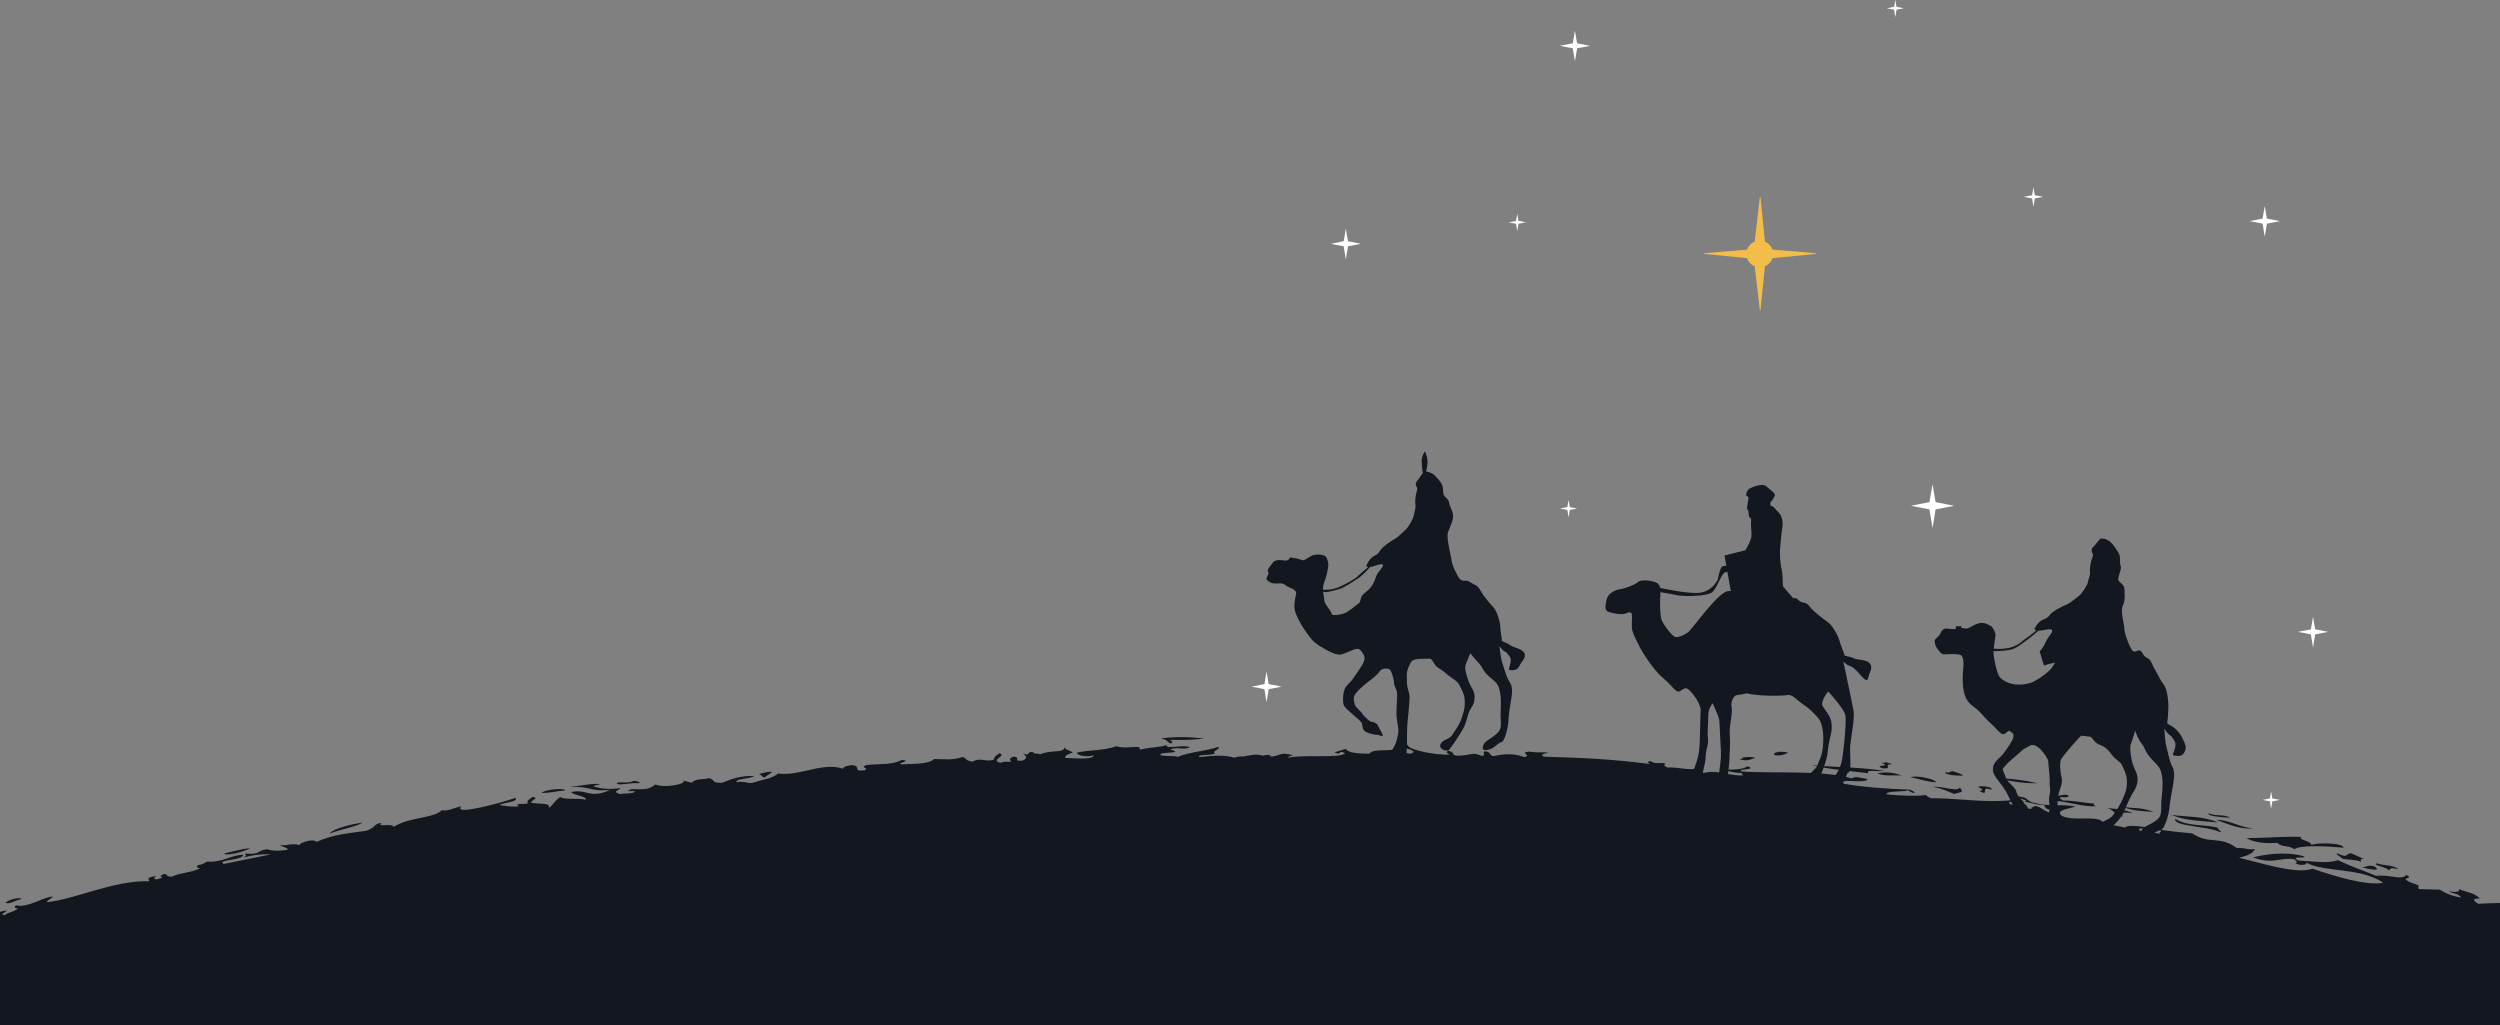 <svg xmlns="http://www.w3.org/2000/svg" xmlns:xlink="http://www.w3.org/1999/xlink" width="1997" height="819" viewBox="0 0 1997 819"><rect x="0" y="0" width="1997" height="819" fill="#808080" stroke="none"/><defs><style>.a{fill:none;}.b{fill:#f2be49;}.c{fill:#13171f;}.d{clip-path:url(#f);}.e{clip-path:url(#a);}.f{fill:#fff;}.g{clip-path:url(#b);}.h{clip-path:url(#c);}.i{clip-path:url(#d);}</style><clipPath id="a"><path class="a" d="M4.315,132.451c3.894,1.356,8.029-2.514,11.966-2.685.876-.795.243-1.152-1.117-1.152-2.809,0-8.719,1.521-10.849,3.837m1885.59-29.083a7.4,7.4,0,0,1-3.417.61c5.289,1.478,17.613,3.964,9.608-1a24.147,24.147,0,0,0-3-.224,7.235,7.235,0,0,0-3.194.613m18.317,3.056c2.1-1.563.158-2.38,7.757-.969-5.256-3.672-11.772-2.59-17.423-4.642-3.812,1.591,7.658,2.758,9.666,5.61m-36.688-9.235c4.652,1.045,9.8.489,14.292,2.353.853-.7-1.673-2.543,2.415-2.194l-9.981-4.51a4.462,4.462,0,0,0-3.141,1c-1.289,1-2,2-8.028-1.036-2.021.377,2.4,2.761,4.443,4.389M179.178,92.9c-.072,2.307,14.653-.611,20.605-4.18-6.811.517-13.758,2.758-20.605,4.18M1794.331,80.721c7.612,4.03,16.13,4.208,24.883,3.787,3.885,4,9.443,1.448,13.42,5.224,4.279-4,28.374-2.438,39.352-1.393.4-4.134-24.023-4.134-25.474-2.015-.4-3.644-12.841-4.7-7.579-6.573-2.506-.115-4.947-.164-7.378-.164-10.872,0-21.576.957-37.224,1.134M263.32,77.059c8.236-3.3,23.335-5.979,26.115-8.813-8.105,1.215-23.26,4.716-26.115,8.813M1770.393,66.09c9.567,3.362,18.852,7.946,29.633,6.722-10.3-.271-19.082-6.722-29.389-6.724h-.244m3.1,9.83c2.31-.386-4.095-3.135-1.037-3.277-11.452-3.333-24.261-.877-34.944-7.3-1.116,6.28,25.251,5.462,35.981,10.575m-1.812-7.684c-11.569-5.216-24.627-4.406-37.03-6.064,11.616,4.962,24.529,4.672,37.03,6.064m10.132-3.756c-5.387-3.137-12-1-17.5-3.653-1.718,2.729,12.573,3.154,17.5,3.653m-85.852-.933c-2.52-3.013-.741-3.992,7.947-2.72-6.589-3.061-13.793-3.436-20.9-4.19,5.642,1.156,4.8,5.065,12.953,6.91m24.64-3.805c-11.66-3.914-14.088-2.522-24.646-3.943,7.73,3.3,16.274,3.3,24.646,3.943m-82.879-11.486c-1.844-.066-1.121.537-.236,1.149l3.123,1.92c2.719-.809,8.652.527,15.27,1.861,6.225,1.255,13.056,2.511,18.388,1.982-2.133-1.111-2.409-1.761-1.332-2.1-8.38-.416-16.379-2.524-24.877-2.365-4.633-2.765-2.5-2.713.174-2.662,1.986.039,4.271.076,4.308-1.039-1.8-1.386-4-.981-6.21-.577s-4.426.811-6.232-.59c-2.809.056,6.831,5.846-2.376,2.419m-99.163-2.185a2.208,2.208,0,0,0,.581-.263,1.153,1.153,0,0,0-.581.263M432.485,44.463c6.237.555,12.655-1.611,18.906-1.789.248-.771-1.83-1.181-4.768-1.181-4.428,0-10.811.933-14.138,2.97m1111.568-4.784c8.543,1.818,11.765,3.653,16.739,5.7,5.177-1.517,8.682-.979,4.653-5.028-1.235,2.167-6.132,1.227-11.38.287a51.022,51.022,0,0,0-8.43-1.033,15.121,15.121,0,0,0-1.582.077m35.947.037c3.845,1.827,4.612,2.967,1.115,3.211,4.79,2.837,4.438,1.376,4.452-.083.012-1.3.311-2.6,4.768-.877,2.756-1.066-3.187-2.725-7.381-2.725a7.121,7.121,0,0,0-2.954.473m-1082.14-3.5a28.99,28.99,0,0,0-4.978.188c-.773,1.967,3.747,1.4,8.5.832,3.265-.39,6.641-.781,8.5-.352,1.824-.6,1.03-.894.1-1.205l-3.31-.819c-3.035,1.468-5.924,1.412-8.81,1.356m1129.774.65c-14.234-3.088-17.081-3.172-33.48-4.33,10.906,2.588,21.95,4.508,33.48,4.33m-101.719-4.914c6.916,1.356,13.558,3.944,20.716,4.1-.707-1.805-9.366-4.5-16.457-4.505a19.9,19.9,0,0,0-4.259.41m-26.222-2.976c4.132,1.8,8.666,1.7,13.2,1.6,2.06-.046,4.12-.092,6.143.04a36.338,36.338,0,0,0-12.565-2.406,30.235,30.235,0,0,0-6.779.768m-893.486.717c3.212.733,1.315,1.862,4.826,2.57.686-1.433,4.987-3.126,5.66-4.569q-.357-.013-.716-.013a28.82,28.82,0,0,0-9.77,2.012m948.16-1.8c-2.651,2.165,9.909,3.287,13.827,2.769-2.592-2.035-5.551-2.279-8.3-3.436-3.478.2-2.034,2.145-5.526.667m-61.814,1c-1.855-2.161,1.5-1.977,5.841-1.794a49.065,49.065,0,0,0,7.06-.052c-20.867-3.259-35.048-2.617-58.042-4.652,14.7,3.616,30.035,4.538,45.141,6.5m10.624-8.191c8.839,2.957-7.927,1.356.873,4.3,4.7.047,4.32-.811,3.941-1.666s-.756-1.715,3.953-1.667l-5.053-1.5Zm-111.445-4.435c1.517.791-1.016,1.045-2.079,1.507,6.319,1.9,9.468-.347,12.664-1.253a22.177,22.177,0,0,0-5.522-.651,35.413,35.413,0,0,0-5.063.4m25.278-2.194c4.364,1.742,11.037-.931,11.044-1.835a35.712,35.712,0,0,0-5.7-.55c-3.492,0-5.18.9-5.348,2.385M1126.768,13.2c-5.931-.32-4-1.845-11.635-3.55-8.274,1.96-17.711-.677-21.45,3.653-7.593-.263-16.255-.215-18.618-3.878l-9.055,2.7c3.016,1.629,3.636,1.013,4.253.4s1.237-1.234,4.27.412c-2.785,2.385-11.78,2.343-21.854,2.3-8.106-.034-16.911-.067-23.745,1.161.367-.337-.085-1.307,4.075-1.788-10.407-3.088-9.542.075-17.809,1.053.091-.489-.356-.987-1.93-1.485a11.341,11.341,0,0,0-4.258.677c-5.021-1.581-10.388-.518-15.769.677-2.383-.528-4.977.423-7.507.865-8.856-2.626-18.289-1.337-27.637-.461-2.279-2.561,9.116-.914,12.442-2.862-3.31-1.779,5.086-3.5,2.49-5.282-9.738,3.53-23.446,4.125-32.19,8-2.713-1.082-6.979-.159-13.623-1.194-3.52-3.475,20.706-.812,7.527-4.726,2.739-1.2,5.308-1.017,7.883-.835s5.14.362,7.9-.824c-2.289-1.3-6.731-.951-10.721-.6-4.572.4-8.549.8-8.02-1.283-5.781,2.184-11.91,1.393-21.225,3.728.424-2.676-2.687-2.349-7.02-2.02-3.47.261-7.725.525-11.574-.758-10.834,3.71-21.047,2.778-31.672,5.1-.337,2.372,8.265,3.944,13.508,2.184-.885,2.984-9.268,2.676-16.181,2.366-2.49-.112-4.789-.222-6.478-.181-1.492-1.771,3.252-3.824,5.712-4.274-1.118-1.884-6.092-1.782-6.312-4.548-.876,5.328-10.237,1.8-19.666,5.827-2.419-1.082-7.327-.31-4.939-1.618-2.849-.715-3.647.014-4.232.74-.71.885-1.1,1.768-4.472.069,1.664,1.94,4.938,3.8-.735,5.933-8.309.263-.371-1.987-6.464-3.372-4.78,1.507-3.094,2.862-2.231,4.181a21.168,21.168,0,0,1-2.907.029,11.614,11.614,0,0,0-5.784.809c-8.882-2.317,5.607-5.273-.8-7.646-2,1.611-5.109,3.325-4.037,4.85-2.834,1.366-5.461,1-8.091.64-2.994-.413-5.993-.825-9.308,1.31-6.332-1.112-4.169-2.58-8.1-3.768-7.8,2.768-15.086,1.64-22.537,1.583-4.437,4.313-17.186,3.765-26.213,4.276-4.682-.887,9.095-2.891.413-3.561-7.874,4.181-16.428,2.92-27.859,4.049-7.224,1.827,3.013,2.563-2.2,4.266-10.083,1.319-1.647-3.4-9.83-4.134-4.56.471-6.418,1.187-7.159,2.815-9.048-2.972-18.664-.8-28.283,1.376-7.927,1.792-15.856,3.584-23.469,2.494-6.077,4.5-9.84,4.076-21.278,7.628a10.837,10.837,0,0,1-3.989-.463,18.671,18.671,0,0,0-7.914-.187c-1.766-2.788,10.342-2.609,14.17-4.868-10.581-.8-18.6,2.448-26.159,5.395-8.561-.169-4.548-1.977-9.863-3.8-6.894,1.525-10.851.208-14.049,3.662L545.9,34.746c2.9,2.8-15.463,6.26-22.449,3.03-4.505,4-8.53,3.929-14.577,3.854-1.4-.019-2.92-.036-4.575,0-4.15,1.717-3.173,1.631-1.154,1.545,1.426-.06,3.371-.121,4.4.452-4.177,2.053-8.051,1-12.119,1.911-6.589-2.035-1.956-2.588.452-4.755-7.464.818-14.882,1.092-22.016-1.517a9.039,9.039,0,0,1,5.227-1.222c-1.027-2.138-17.078,1.138-24.024,1.827,8.611-.323,12.363.482,15.82,1.287,3.791.882,7.227,1.766,16.327,1.161-9.593,4.226-14.271,3.108-19,1.99a24.119,24.119,0,0,0-11.819-.494c.381,2.512,13.209,3.455,11.379,6.26-4.581-1.666-16.386.3-20.232-2.192-4.849,3.172-5.049,5.762-9.311,8.85,2.074-4.464-6.575-3.145-13.259-4.161-3.337-1.1,7.412-4.181.4-4.784-3.051,2.346-4.679,2.6-3.854,5.283-4.552.781-10.9-.481-7,2.174-5.118.7-10.164-.215-15.214-.819-.207-1.8,15.726-2.494,12.412-5.884-9.279,3.4-50.81,14.81-43.116,6.78-5.151.63-10.535,4.312-15.529,3.022-7.393,6.92-25.658,5.236-38.457,13.285-1.447-1.63-4.637-1.458-7.159-1.286-2.738.185-4.688.372-2.767-1.746-5.843.085-4.475,3.861-12.333,6.253-13.174,1.959-26.261,2.768-39.685,8.945-1.41-3.06-12.727.1-13.734,2.551-2.831-1.257-5.789-.809-8.739-.362a20.434,20.434,0,0,1-6.521.3c1.568,1.61,4.177,1.121,6.563,3.455-6.675,1.659-14.306.951-16.967-.179-9.056,1.3-4.678,4.482-17.134,3.455-.711,1.122,2.028,1.564-1.926,3.353a65.751,65.751,0,0,1,22.19-2.675l-37.742,7.636c-1.03-.366.065-1.205-1.615-1.42,5.811-2.449,16.59-2.138,17.315-5.933-4.216-.013-8.181,1.387-12.463,2.789-4.864,1.591-10.139,3.182-16.656,2.7-2.373,1.413-4.7,2.807-6.947,2.693-1.44,1.3-1.469,2.279,1.546,2.636-7.579,3.738-14.889,3.135-22.407,6.619-6.2.254-1.892-1.93-6.679-2.025-6.625,3.071,3.668,2.119-5.319,4.2-6.461-.037,3.97-3.861-4.958-1.845-4.82,2.138.726,1.827-1.876,3.428-26.669-.951-58.741,14.245-80.376,16.618-2.865-.423,4.846-3.634,3.566-4.491-9.646,1.393-19.578,9.293-29.087,7.042-1.384,1.346-1.408,2.363,1.575,2.532-3.491,3.127-6.853,2.59-10.344,5.207-4.4.225-.722-1.8,1.844-3.482a17.625,17.625,0,0,0-5.782,1v2419.45H2000V132.479c-6.963.093-13.977.2-20.284.733-6.489-4.029-2.552-4.171,1.254-4.359-4.934-4.868-11.175-4.916-16.779-7.438.833,1.913-1.143,2.8-8.065,1.845,3.228,1.883,7.179,1.29,9.955,4.887a41.46,41.46,0,0,1-17.088-6.27l-16.766-.462c-2.029-4.247,3.819-1.544-7.8-5.771-7.782-4.352,4.528-1.63-2.185-5.574-2.208,2.8-6.525,2.029-12.256,1.255a54.56,54.56,0,0,0-12.246-.578c-10.066-4.228-20.369-7.721-30.258-12.42-8.971,2.91-19.187.867-31.557.255-7.441-3.946,6.4-1.205,4.586-3.342-15.787-4.492-32.96-1.066-40.816.818,9.611,3.649,15.694,2.772,21.376,1.9,3.692-.568,7.216-1.136,11.428-.466,2.79,1.884,2.7,2.864,1.005,3.333,4.021,2.277,10.924,1.09,8.238-.87,13.828,8.3,43.73,3.828,61.943,16.377-13.19,2.693-39.471-5.461-56.48-11.2-12.3,4.378-36.466-3.287-58.607-8.757,6.8-1.7,10.737-3.24,12.764-6.986a20.813,20.813,0,0,1-7.695-.288,23,23,0,0,0-6.86-.429c-14.259-10.479-21.812-2.411-35.605-11.76-16.543-1.514-11.176-1.09-26.675-3.039,4.508,2.174-1.267,1.656,1.049,3.247-4.8-.31-9.246-2.148-14.285-1.29-7.455-4.1,2.427-3.03,7.638-1.61-1.181-2.993-21.464-4.623-21.353-1.9-6.851-1.938-14.24-1.5-20.389-6.326-4.317-1.144-8.92-1.06-13.527-.977-5.7.1-11.4.207-16.573-2.016-5.794-4.756,5.1-5.547,10.788-7.572a67.819,67.819,0,0,0-13.74-.971,74.747,74.747,0,0,1-21.708-2.511c-5.8-3.523-2.389-3.316-9.837-4.531-6.063.953,10.592,3.062,4.568,3.983,5.1,1.31,10.184,2.732,15.585,2.815,2.054,3.55.583,2.911,9.83,4.736,1.561,1.158-2.042,1.073-3.958,1.432-4.835-.076-8.49-5.16-13.242-5.405-.125.97-4.14,1.055-2.349,2.448-5.958-.3-11.451-2.712-17.206-3.756-2.316-2.072-.518-2.3,3.944-1.5,3.419.1,1.326,1.271,4.738,2.807,1.162-1.525,4-2.693-.565-5.48-15.994,2.581-31.156,1.517-46.266.452-8.484-.6-16.952-1.2-25.543-1.149-2.068-1.079-4.1-2.152-3.573-2.722-3.805,1.221-20.571.938-31.573-.393-1.129-3.23,17.783-1.62,16.792-3.475,4.449,3.464,8.983,2.9,1.877-.235-19.824-.687-37.62-2.1-52.667-4.689-2.666-2.527,2.318-2.327,7.8-2.126,5.151.187,10.737.376,10.807-1.706-6.693-.979-8.76-2.57-12.389-.423-22.377-6.947-64.25-3.785-87.84-5.593-4.909-2.223,13.931-1.251,4.356-4.125-3.542,2.891-12.316,2.732-20.033,2.609,5.079,1.244,10.092,2.873,15.467,2.683.945.707-.231,1.139,1.378,1.96-4.609.319-9-.512-13.4-1.343-5.864-1.109-11.729-2.217-18.1-.6-3.11-1.385-1.155-2.1-4.613-3.568-4.92.948-9.535.39-14.144-.169a57.918,57.918,0,0,0-10.47-.623c-2.849-1.3-2.849-2.306-1.208-3.1a13.952,13.952,0,0,0-4.99-.442c-2.431.075-4.867.148-6.985-1.524-3.708.356-2.212,1.336-.408,2.324-31.93-4.1-53.527-4.933-85.143-5.886-2.448-1.422-.584-2.429,4.056-3.164a48.8,48.8,0,0,0-7.181-.327,40.861,40.861,0,0,1-8.523-.567c-8.523.782,3.268,3.455-4.213,4.332-7.69-3.155-15.906-2.514-24.372-.7-4.691-1.525-.261-2.382-6.378-3.993-3.2,1.141.867,2.808-2.375,3.956-6.155-2.627-7.653-1.852-11.746-1.076a43.753,43.753,0,0,1-9.187.736c-4.672-1.5-.23-2.352-6.359-3.982-1.5.867-1.647,1.827,1.273,3.042-11.057.857-34.32-3.9-33.664-7.892-16.5,1.555,12.783,4.04,2.376,7.2M927.307,1.076c6.336,1.307,4.153,2.673,8.077,4.066,1.513-.969,1.585-1.921-1.328-2.946,11.628.075,14.539.366,27.774-.961A137.307,137.307,0,0,0,943.668,0a123.339,123.339,0,0,0-16.361,1.076"/></clipPath><clipPath id="b"><rect class="a" width="648.395" height="637.642"/></clipPath><clipPath id="c"><rect class="b" width="64" height="64" transform="translate(0 0)"/></clipPath><clipPath id="d"><rect class="c" width="751.19" height="307.411" transform="translate(-37 -44.884)"/></clipPath><clipPath id="f"><rect width="1997" height="819"/></clipPath></defs><g id="e" class="d"><g transform="translate(40 -194.167)"><g class="e" transform="translate(-40 782.964)"><path class="c" d="M0,0H2000.466V437.879H0Z" transform="translate(-0.466 0)"/></g><g transform="translate(-18.273 -7)"><g transform="translate(1785.778 833.529)"><g transform="translate(0 0)"><path class="f" d="M13.259,6.66,7.618,7.754,6.7,13.43a.048.048,0,0,1-.1,0L5.679,7.754.039,6.66a.048.048,0,0,1,0-.1L5.679,5.448,6.6.04a.048.048,0,0,1,.1,0l.922,5.408,5.641,1.117a.048.048,0,0,1,0,.1" transform="translate(0.001 0)"/></g></g><g transform="translate(1505.19 588.494)"><g transform="translate(0 0)"><path class="f" d="M33.477,16.815,19.235,19.577,16.909,33.908a.122.122,0,0,1-.242,0L14.34,19.577.1,16.815a.122.122,0,0,1,0-.24L14.34,13.756,16.667.1a.122.122,0,0,1,.241,0l2.327,13.654,14.242,2.819a.122.122,0,0,1,0,.24" transform="translate(0.001 0)"/></g></g><g transform="translate(1775.623 366.155)"><g transform="translate(0 0)"><path class="f" d="M23.384,11.745l-9.948,1.929L11.811,23.685a.086.086,0,0,1-.169,0L10.017,13.675.069,11.745a.085.085,0,0,1,0-.168l9.948-1.969L11.642.071a.086.086,0,0,1,.169,0l1.625,9.538,9.948,1.969a.085.085,0,0,1,0,.168" transform="translate(0 0)"/></g></g><g transform="translate(1183.598 372.167)"><g transform="translate(0 0)"><path class="f" d="M13.259,6.66,7.618,7.754,6.7,13.43a.048.048,0,0,1-.1,0L5.679,7.754.039,6.66a.048.048,0,0,1,0-.1L5.679,5.448,6.6.04a.048.048,0,0,1,.1,0l.922,5.408,5.641,1.117a.048.048,0,0,1,0,.1" transform="translate(0.001 0)"/></g></g><g transform="translate(1485.598 201.167)"><g transform="translate(0 0)"><path class="f" d="M13.259,6.66,7.618,7.754,6.7,13.43a.048.048,0,0,1-.1,0L5.679,7.754.039,6.66a.048.048,0,0,1,0-.1L5.679,5.448,6.6.04a.048.048,0,0,1,.1,0l.922,5.408,5.641,1.117a.048.048,0,0,1,0,.1" transform="translate(0.001 0)"/></g></g><g transform="translate(1224.598 600.765)"><g transform="translate(0 0)"><path class="f" d="M13.259,6.66,7.618,7.754,6.7,13.43a.048.048,0,0,1-.1,0L5.679,7.754.039,6.66a.048.048,0,0,1,0-.1L5.679,5.448,6.6.04a.048.048,0,0,1,.1,0l.922,5.408,5.641,1.117a.048.048,0,0,1,0,.1" transform="translate(0.001 0)"/></g></g><g transform="translate(1224.598 226.102)"><g transform="translate(0 0)"><path class="f" d="M23.384,11.745l-9.948,1.929L11.811,23.685a.086.086,0,0,1-.169,0L10.016,13.674.069,11.745a.085.085,0,0,1,0-.168l9.948-1.969L11.642.071a.086.086,0,0,1,.169,0l1.625,9.538,9.948,1.969a.085.085,0,0,1,0,.168" transform="translate(0.001 0)"/></g></g><g transform="translate(1041.598 384.243)"><g transform="translate(0 0)"><path class="f" d="M23.384,11.745l-9.948,1.929L11.811,23.685a.086.086,0,0,1-.169,0L10.016,13.674.069,11.745a.085.085,0,0,1,0-.168l9.948-1.969L11.642.071a.086.086,0,0,1,.169,0l1.625,9.538,9.948,1.969a.085.085,0,0,1,0,.168" transform="translate(0.001 0)"/></g></g><g transform="translate(978.273 738)"><g transform="translate(0 0)"><path class="f" d="M23.384,11.745l-9.948,1.929L11.811,23.685a.086.086,0,0,1-.169,0L10.016,13.674.069,11.745a.085.085,0,0,1,0-.168l9.948-1.969L11.642.071a.086.086,0,0,1,.169,0l1.625,9.538,9.948,1.969a.085.085,0,0,1,0,.168" transform="translate(0.001 0)"/></g></g><g transform="translate(1814.19 694.243)"><g transform="translate(0 0)"><path class="f" d="M23.384,11.745l-9.948,1.929L11.811,23.685a.086.086,0,0,1-.169,0L10.017,13.675.069,11.745a.085.085,0,0,1,0-.168l9.948-1.969L11.642.071a.086.086,0,0,1,.169,0l1.625,9.538,9.948,1.969a.085.085,0,0,1,0,.168" transform="translate(0 0)"/></g></g><g transform="translate(1595.088 350.947)"><g transform="translate(0 0)"><path class="f" d="M14.969,7.519,8.6,8.754,7.56,15.162a.055.055,0,0,1-.108,0L6.412,8.754.044,7.519a.055.055,0,0,1,0-.107L6.412,6.151,7.453.045a.055.055,0,0,1,.108,0L8.6,6.151l6.368,1.261a.055.055,0,0,1,0,.107" transform="translate(0.001 0)"/></g></g><g transform="translate(1526.966 669.498) rotate(-45)"><g class="h" transform="translate(55 -320.744)"><path class="b" d="M63.063,63.376,32.191,37.992.517,63.936a.325.325,0,0,1-.453-.456L25.518,31.319.448.762A.324.324,0,0,1,.9.311l30.107,25.52L63.484.064a.325.325,0,0,1,.453.453L37.678,32.5,63.513,62.926a.324.324,0,0,1-.45.45" transform="translate(0 0.001)"/><path class="b" d="M10.984,11.1a10.645,10.645,0,1,1,0,15.054,10.642,10.642,0,0,1,0-15.054" transform="translate(13.087 13.284)"/></g></g><g transform="translate(1027 606.588)"><g class="i" transform="translate(0 0)"><path class="c" d="M4.878,123.575c1.657-3.642,3.782-3.569,6.437-3.166a28.212,28.212,0,0,0,5.32.238l.455-2.257,4.28-.087-.347,1.128a10.6,10.6,0,0,0,3.924.755c2.655.107,5.017-2.517,9.694-3.984,4.662-1.5,7.738.81,9.787,1.708,2.056.97,3.344,4.463,4.009,5.934.609,1.323-.88,7.61-1.242,12.468A46.65,46.65,0,0,0,59.6,135.63c7.4-1.957,9.92-5.118,11.544-6.317a106.211,106.211,0,0,0,10.057-7.634,2.557,2.557,0,0,1-1.535-.98s2.022-4.506,4.866-6.429c2.843-1.847,5.222-1.776,7.386-4.839,2.133-3.022,9.989-7.01,12.745-8.038s10.24-6.756,12.016-8.688,5.184-6.99,5.668-9.518c.511-2.6,1.809-5.134,1.747-7.429a29.749,29.749,0,0,1,1.582-11.466c1.751-4.521.037-3.431-.242-6.059-.3-2.577,1.635-3.371,3.133-5.3,1.468-1.9,3.157-3.756,3.284-3.881.261-.254.479-.529.749-.794,1.108.107,2.234.237,3.335.266A21.165,21.165,0,0,1,140,50.763c2.014,1.492,6.751,8.05,7.58,10.666.832,2.655.125,7.237,1.05,8.964.907,1.807-2.048,7.828-2.017,10.433.017,2.587,4.821,3.58,4.974,7.89.132,4.351.716,8.685-1.295,13.219-2.021,4.561.925,13.318,1.251,18.52.308,5.217,4.719,15.54,6.427,17.325,1.7,1.807,3.488.138,4.81-.036,3.254-.438,2.867,3.852,6.7,5.826,3.821,1.879,3.588,4.481,6.356,9.211,2.779,4.781,4.318,8.4,7.189,12.308,2.851,3.895,3.771,13.684,3.65,18.027-.146,4.319-.56,11.136-.924,12.24-.382,1.158,3.528,2.239,6.481,4.983a22.548,22.548,0,0,1,6.037,8.277c2.032,4.2,3.29,6.726,1.045,10.667s-6.634,2.534-8.479,2.192c-1.833-.422,3.319-7.087.763-11.293-2.548-4.232-2.574-3.9-4.566-5.473a16.127,16.127,0,0,1-3.576-4.836s.607,11.091,1.6,14.632c1.008,3.488,2.862,12.583,4.694,15.849,1.841,3.3,1.818,6.872,1.059,12.315-.768,5.486-2.608,13.725-3.222,20.348-.6,6.691-4.287,17.741-7.005,18.192-2.7.4-5.04,2.572-7.834,3.9-2.783,1.228-7.063,1.315-8.033.083-.94-1.192.44-4.614,2.717-6.2,2.279-1.611,8.9-4.1,11.633-7.454,2.706-3.3,1.6-8.89,2.095-14.375.507-5.5,1.458-12.99.417-19.11-1.036-6.168-2.268-7.388-7.884-13.165s-5.314-8.979-8.435-12.895-5.123-10.279-5.123-10.279-1.956,7.25-3.306,10.374c-1.346,3.1.1,12,1.328,16.133,1.225,4.072,4.078,8.01,3.918,12.635a17.976,17.976,0,0,1-3.217,9.65c-2.293,3.623-5.41,10.724-7.73,16.21-2.27,5.368-10.525,13.143-11.957,14.249-1.434,1.067-10.949,1.145-9-2.781,1.958-3.909,9.446-5.1,11.887-8.466a58.286,58.286,0,0,0,8.19-13.578c2.732-6.519,3.111-7.642,3.307-12.821.223-5.221-1.4-8.32-3.7-13.547-1.5-3.417-5.32-4.591-8.655-9.135-3.323-4.46-5.15-5.9-9.6-7.7-5.273-2.126-5.029-6.339-8.494-6.491-1.555-.084-3.889-.484-6.188-.65-5.651,6.129-15.6,17.224-16.2,19.631-.838,3.436-.5,8.327.639,13.57,1.12,5.25-1.038,8.319-2.216,12.544-1.19,4.279-.868,9.437-1.207,13.2-.338,3.709.26,15.011-.977,15.63s-9.375-.21-10.915-.676,1.553-4.257,2.3-4.676c.726-.408,1.715-2.944,2.9-7.185,1.2-4.284-.49-9.255.544-14.65,1.026-5.428-.174-6.929.1-9.8.256-2.862-.919-13.569-1.14-16.762-.265-3.169-5.891-10.651-9.716-12.541-3.845-1.925-5.089,0-7.86,1.293-2.773,1.24-5.481,4.332-9.522,7.57a75.751,75.751,0,0,0-9.093,8.975c-.9,1.124,1.933,5.28,2.247,7.562.339,2.344,8.072,8.22,8.375,10.8.295,2.62,4.829,8.341,7.558,10.746,2.726,2.481,2.5,7.667,2.553,10.236.024,2.566-4.637.875-6.091-.613-1.473-1.555-5.193-4.624-6.033-7.279-.814-2.6-2.877-6.456-4.9-10.577-2.033-4.167-5.865-8.934-8.239-12.213-2.372-3.3-3.8-5.119-3.4-9.377.385-4.279,6.122-8.576,7.308-9.94,1.206-1.352,7.593-9.93,8.714-13.613s-.771-3.933-2.5-5.463-3.861,4.083-6.855,1.955c-3-2.2-3.827-3.926-9.242-8.849-4.9-4.451-7.3-8.6-12.8-12.586s-6.781-7.37-7.943-12.318c-1.149-4.9-1.026-12.051-.539-17.432.491-5.425.216-8.295-.9-10.62-1.12-2.359-10.791-1.662-13.755-1.5-2.942.117-4.064-2.182-5.739-4.26A10.561,10.561,0,0,1,.02,129.9c.157-1.716,3.193-2.706,4.858-6.321m46.275,34.031c1.768,3.834,11.567,10.467,26.133,5.738,4.219-1.408,14.144-8.522,16.312-11.874.59-.864,1.514-2.363,2.642-4.183-2.185.816-5.419,1.058-8.738,2.487-.293-.543-.476-.922-.549-1.055-.241-.495-1.613-5.66-3.126-10.337,3.028-2.614,4.779-7.616,6.318-10.092,1.569-2.517,4.278-5.23,3.617-6.712-.672-1.45-4.513-.444-8.849.207a11.675,11.675,0,0,1-2.073.145c-3.166,2.856-8.293,6.973-10.8,8.708-3.5,2.423-6.889,5.386-11.473,6.48a73.429,73.429,0,0,1-13.506,1.132c-.193,5.108,2.36,15.679,4.092,19.357" transform="translate(496.69 -23.545)"/><path class="c" d="M1067.256,106.232c-1.21-1.488,1.123-3.865,3.474-7.062,2.358-3.163,6.807-2.273,8.324-2.16,1.485.124,3.665.764,4.976-1.24,1.323-2.02,3.263-.33,4.514-.458s5.776,1.8,6.762,1.7c1.03-.109,4.158-2.358,6.939-3.729,2.812-1.375,8.68-.889,10.409.311,1.7,1.165,2.673,5.28,2.6,7.459a53.11,53.11,0,0,1-3.306,13.644,15.826,15.826,0,0,0-.918,5.811,29.037,29.037,0,0,0,11.918-1.767c6.835-2.821,14.474-7.478,15.8-8.966.683-.789,4.751-4.312,8.364-7.381a2.121,2.121,0,0,1-1.5-.727s1.639-4.51,4.209-6.635c2.567-2.16,4.833-2.385,6.678-5.54,1.859-3.169,9.011-7.952,11.56-9.315,2.522-1.336,9.252-7.7,10.823-9.77,1.548-2.054,4.471-7.256,4.8-9.735s1.4-5.027,1.239-7.206a28.176,28.176,0,0,1,.847-10.939c1.389-4.5-.155-3.24-.564-5.652-.425-2.378,1.365-3.4,2.674-5.439s2.877-4.121,2.877-4.121a69.679,69.679,0,0,1-.918-10.217,13.778,13.778,0,0,1,2.735-7.109s2.076,5.229,1.961,8.775a32.155,32.155,0,0,1-1.229,7.186,22.571,22.571,0,0,1,5.182,1.9c1.976,1.142,6.788,6.627,7.7,8.993.942,2.319.531,6.728,1.495,8.274.937,1.531,3.877,3.4,4.046,5.83s2.8,5.975,3.186,10.057c.361,4.017-2.3,8.939-3.95,13.469-1.646,4.51,2.105,17.5,2.679,22.355.615,4.837,5.31,13.911,7.005,15.407,1.7,1.476,3.323,1.1,4.613,1.1,2.313,0,4.193,1.865,7.084,3.263,3.537,1.711,3.925,4.138,6.795,8.236a96.213,96.213,0,0,0,8.024,9.721c2.891,3.291,5.378,11.553,5.485,15.644.121,4.118,1.452,9.479,1.161,10.6s3.455,1.608,6.363,3.823c2.938,2.175,9.422,2.7,11.548,6.348s-1.96,6.491-3.845,10.515c-1.869,4.013-6.1,3.294-7.836,3.189-1.757-.144,2.722-7.14.093-10.749-2.631-3.593-2.641-3.3-4.608-4.518a13.363,13.363,0,0,1-3.609-4.044s1.17,10.306,2.307,13.487,3.364,11.51,5.283,14.358,2.831,5.244,2.405,10.5c-.417,5.217-2.46,14.182-2.664,20.5-.207,6.367-3.067,17.314-5.589,18.071-2.52.734-4.588,3.084-7.148,4.677-2.537,1.57-6.559,2.176-7.525,1.146-.97-1.01.143-4.409,2.192-6.188,2.059-1.834,8.168-5.035,10.53-8.546s1.024-8.609,1.193-13.8c.17-5.236.651-12.408-.653-18.045-1.322-5.648-2.54-6.646-8.134-11.355s-5.5-7.723-8.644-11.013-6.736-7.858-6.736-7.858-2.7,6.262-3.806,9.358,1.414,10.248,2.792,13.95c1.393,3.7,4.535,6.977,4.392,11.382-.142,4.374-.7,5.792-3.057,9.556s-2.476,7.066-4.414,12.392c-1.921,5.353-11.881,19.562-13.168,20.771s-8.224-.695-6.593-4.677c1.625-3.928,7.122-3.842,9.233-7.276,2.1-3.469,5.488-7.288,7.7-13.748,2.2-6.476,2.525-8.693,2.433-13.6s-1.643-7.276-3.857-11.969c-1.771-3.752-4.275-4.779-8.276-7.793-3.482-2.623-4.851-4.277-8.819-6.526s-4.4-7.846-7.65-7.551c-3.24.288-12.182-.478-14.017,2.42a27.269,27.269,0,0,0-3.2,7.306c-.841,2.51-.252,6.326-.357,9.577-.107,3.282,2.2,8.357,2.091,11.635s-.324,7.312-1.084,14.452a143.511,143.511,0,0,0-.916,17.382c.028,6.266-.487,14.99-.487,14.99a117.945,117.945,0,0,1-10.216,6.794c-3.561,1.919-6.5-.291-6.838-4.863-.35-4.592,4.135-4.138,6.523-8.127,2.37-3.985,2.968-7.038,3.854-11.191s-1.156-10.481-1.248-15.643c-.093-5.143.265-8.165.478-14.7s-2.279-6.856-2.41-10.372c-.139-3.5-2.166-10.1-3.63-11.071-1.473-.948-5.962-1.379-8.075,1.814-2.1,3.162-9,8.1-10.536,9.312-1.551,1.235-8.735,7.256-9.579,10.3-.872,3.038-.114,3.524.3,6.2.405,2.642,4.807,5.536,6,7.583,1.18,2.074,6.277,6.794,7.527,6.7s4.459,1.25,5.155,3.092,3.791,6.437,3.746,7.808-2.985-.555-3.985-.47-6.985-.8-9.912-2.716c-2.937-1.9-1.838-5.267-3.016-7.05s-6.3-5.967-10.175-9.4c-3.884-3.461-4.378-4.5-4.515-7.742a23.333,23.333,0,0,1,1.071-9.269c1.094-3.321,4.923-5.826,6.755-8.686,1.853-2.859,8.105-11.005,8.97-14.591s-.814-5.878-3.471-8.612-11.877,4.052-16.36,3.919c-4.506-.124-10.4-3.67-15.769-6.937-5.4-3.275-7.441-6.512-11.276-11.811-3.843-5.271-7.487-12.758-8.385-16.161-.893-3.434-.359-8.294.8-12.975s-5.646-5.107-8.307-7.511c-2.664-2.428-6.209-.994-9.441-1.512-3.237-.466-3.952-1.5-5.417-2.673-1.461-1.193,2.169-5.038.963-6.515m50.63,33.486c-.062,1.9,8.223.835,11.785-1.115s10.77-8.038,10.77-8.038l.844-3.065c.84-3.049,2.36-3.469,6.492-7.392,4.117-3.908,5.038-9.141,6.372-11.7,1.341-2.591,5.448-6.515,4.741-7.789s-4.244.152-8.291,1.36a11.429,11.429,0,0,1-1.948.427c-2.812,3.112-6.364,6.8-8.83,8.508-4.6,3.127-12.5,8.212-15.8,9.07-3.262.847-8.558,2.459-11.077,2.451a6.136,6.136,0,0,1-1.83-.38c.255,2.719.95,5.007.9,6.65-.1,2.952,5.934,9.121,5.872,11.013" transform="translate(-1102.941 -54.875)"/><path class="c" d="M519.9,91.287c1.514-5.871,8.6-7.8,10.884-8.087,2.266-.292,11.181-3.1,14.041-5.614,2.86-2.57,12.846-1.181,15.758,1.057a5.751,5.751,0,0,1,1.939,3.541c5.365,1.15,21.347,4.435,30.463,3.994,11.065-.58,15.677-10.759,15.677-10.759a41.623,41.623,0,0,1,2.359-8.662c.942-2.294,2.917-2.363,4.44-2.026l-1.491-8.377,16.74-4.25s4.333-7.321,4.709-10.822c.422-3.524-.429-7.263-.287-10.769l.15-3.478-1.7-1.728-.536-4.635-1.175-2.008.667-4.07.7-4.686L631.3,8.226s.156-3.482,2.237-5c2.048-1.507,10.981-4.978,13.883-2.147,2.887,2.822,7.546,5.312,6.7,7.674a18.249,18.249,0,0,1-3.48,5.081l.129,2.918s1.513-.331,3.433,1.972c1.912,2.27,3.853,3.709,4.767,5.744a17.411,17.411,0,0,1,1.466,7.05c-.085,2.049-1.091,7.935-1.143,9.386-.064,1.485-.853,8.252-1,11.791a66.7,66.7,0,0,0,1.365,14.965c.91,3.671.666,9.543,1.045,13.306,3.007,3.422,8.334,9.8,8.492,9.7,2.819-1.529,3.674,2.734,7.689,3.236s4.529,3.078,8.375,6.7a135.442,135.442,0,0,0,11.452,9.1c3.692,2.771,8.157,10.879,9.253,15.128,1.111,4.272,3.722,9.593,3.7,10.774-.009,1.275,3.822,1,7.266,2.677,3.457,1.716,10.036.834,13.031,4.209,3.005,3.407-.383,7.28-1.311,11.891-.9,4.655-6.032-3.069-9.526-6.29s-3.423-2.925-5.67-3.786a14.413,14.413,0,0,1-4.582-3.448s7.444,34.769,8.29,40.387c.832,5.659-2.705,23.572-2.828,28.246-.2,7.028,1.1,18.9-1.22,20.163-2.331,1.319-1.212,3.373-3.365,5.494-2.159,2.139-6.01,3.528-7.207,2.645s-.917-4.685.691-6.971,2.334-3.8,3.844-7.923c1.518-4.185,4.527-33.37,3.439-38.909-1.086-5.51-13.762-19.106-13.762-19.106s-6.578,8.264-4.3,11.84c2.257,3.641,5.838,7.518,6.76,12.171a24.269,24.269,0,0,1-.549,11.383,116.812,116.812,0,0,0-2.446,14.51c-.622,6.01-6.54,20.239-7.522,21.743s-8.555,1.985-7.884-2.514c.674-4.453,6.344-6.536,7.618-10.576,1.264-4.021,3.5-7.071,4.139-14.286.654-7.242.348-11.878-.925-17.06-1.277-5.117-3.774-7.05-7.632-11.036-2.655-2.743-5.555-4.5-9.853-7.781-4.27-3.292-6.111-6.133-10.625-5.4-2.225.373-18.592,1.311-32.166-1.47-.068.046-1.007.348-1.066.352-2.78.5-4.689.748-6.974,1.249s-4.514,5.641-3.662,9.445c.888,3.829-1.316,13.317-1.5,17.947-.2,4.63.389,8.482.253,11.946-.148,3.482-.453,10.39-.571,13.312-.12,2.88-2.2,20.367-3.373,22.971-1.17,2.579-10.206,5.367-8.765,0,1.435-5.322,3.724-10.042,3.785-11.764.077-1.723,1.041-7.656,1.592-14.133a94.338,94.338,0,0,0-.265-10.549c-.125-3.189-.8-15.3-.926-18.513-.113-3.188-5.4-14.357-5.4-14.357s-3.184,3.886-3.359,8.228-.507,11.809-.647,15.249.989,6.106-.222,10.96a37.968,37.968,0,0,0-1.405,9.745c-.149,3.441-3.1,14.955-4.277,18.282s-4.8,4.775-4.8,4.775-5.589-.09-4.429-3.744c1.162-3.677,7.09-15.933,8.216-24.8s.854-26.4,1.359-32.142c.481-5.728-6.4-14.9-9.809-17.6-3.4-2.644-5.841,1.859-8.108,1.791-2.253-.095-6.5-6.207-12.826-11.525-6.287-5.274-15.719-19.331-18.266-24.743-2.531-5.393-5.579-10.488-5.9-14.713-.338-4.183.35-8.135-.063-10.671-.381-2.535-2.929-1.71-5.483-.62-2.545,1.114-12.538-.634-14.231-2.032s-1.849-3.623-.347-9.466m43.956,16.859c1.133,2.82,7.779,12.306,10.731,13.185,2.984.889,8.5-2.368,10.467-3.843,2.581-1.964,20.175-26.523,28.923-31.689a8.537,8.537,0,0,1,5.043-1.1l-2.749-15.371a10.578,10.578,0,0,1-1.363.286c-3.52.605-6.531,12.52-10.708,15.976C600.049,89.038,581.471,89.2,576,88.008c-3.9-.795-10.018-1.908-13.193-2.474,0,1.817-.164,3.819-.25,5.867-.234,5.4.181,13.874,1.307,16.745" transform="translate(-285.173 -18)"/></g></g></g></g></g></svg>